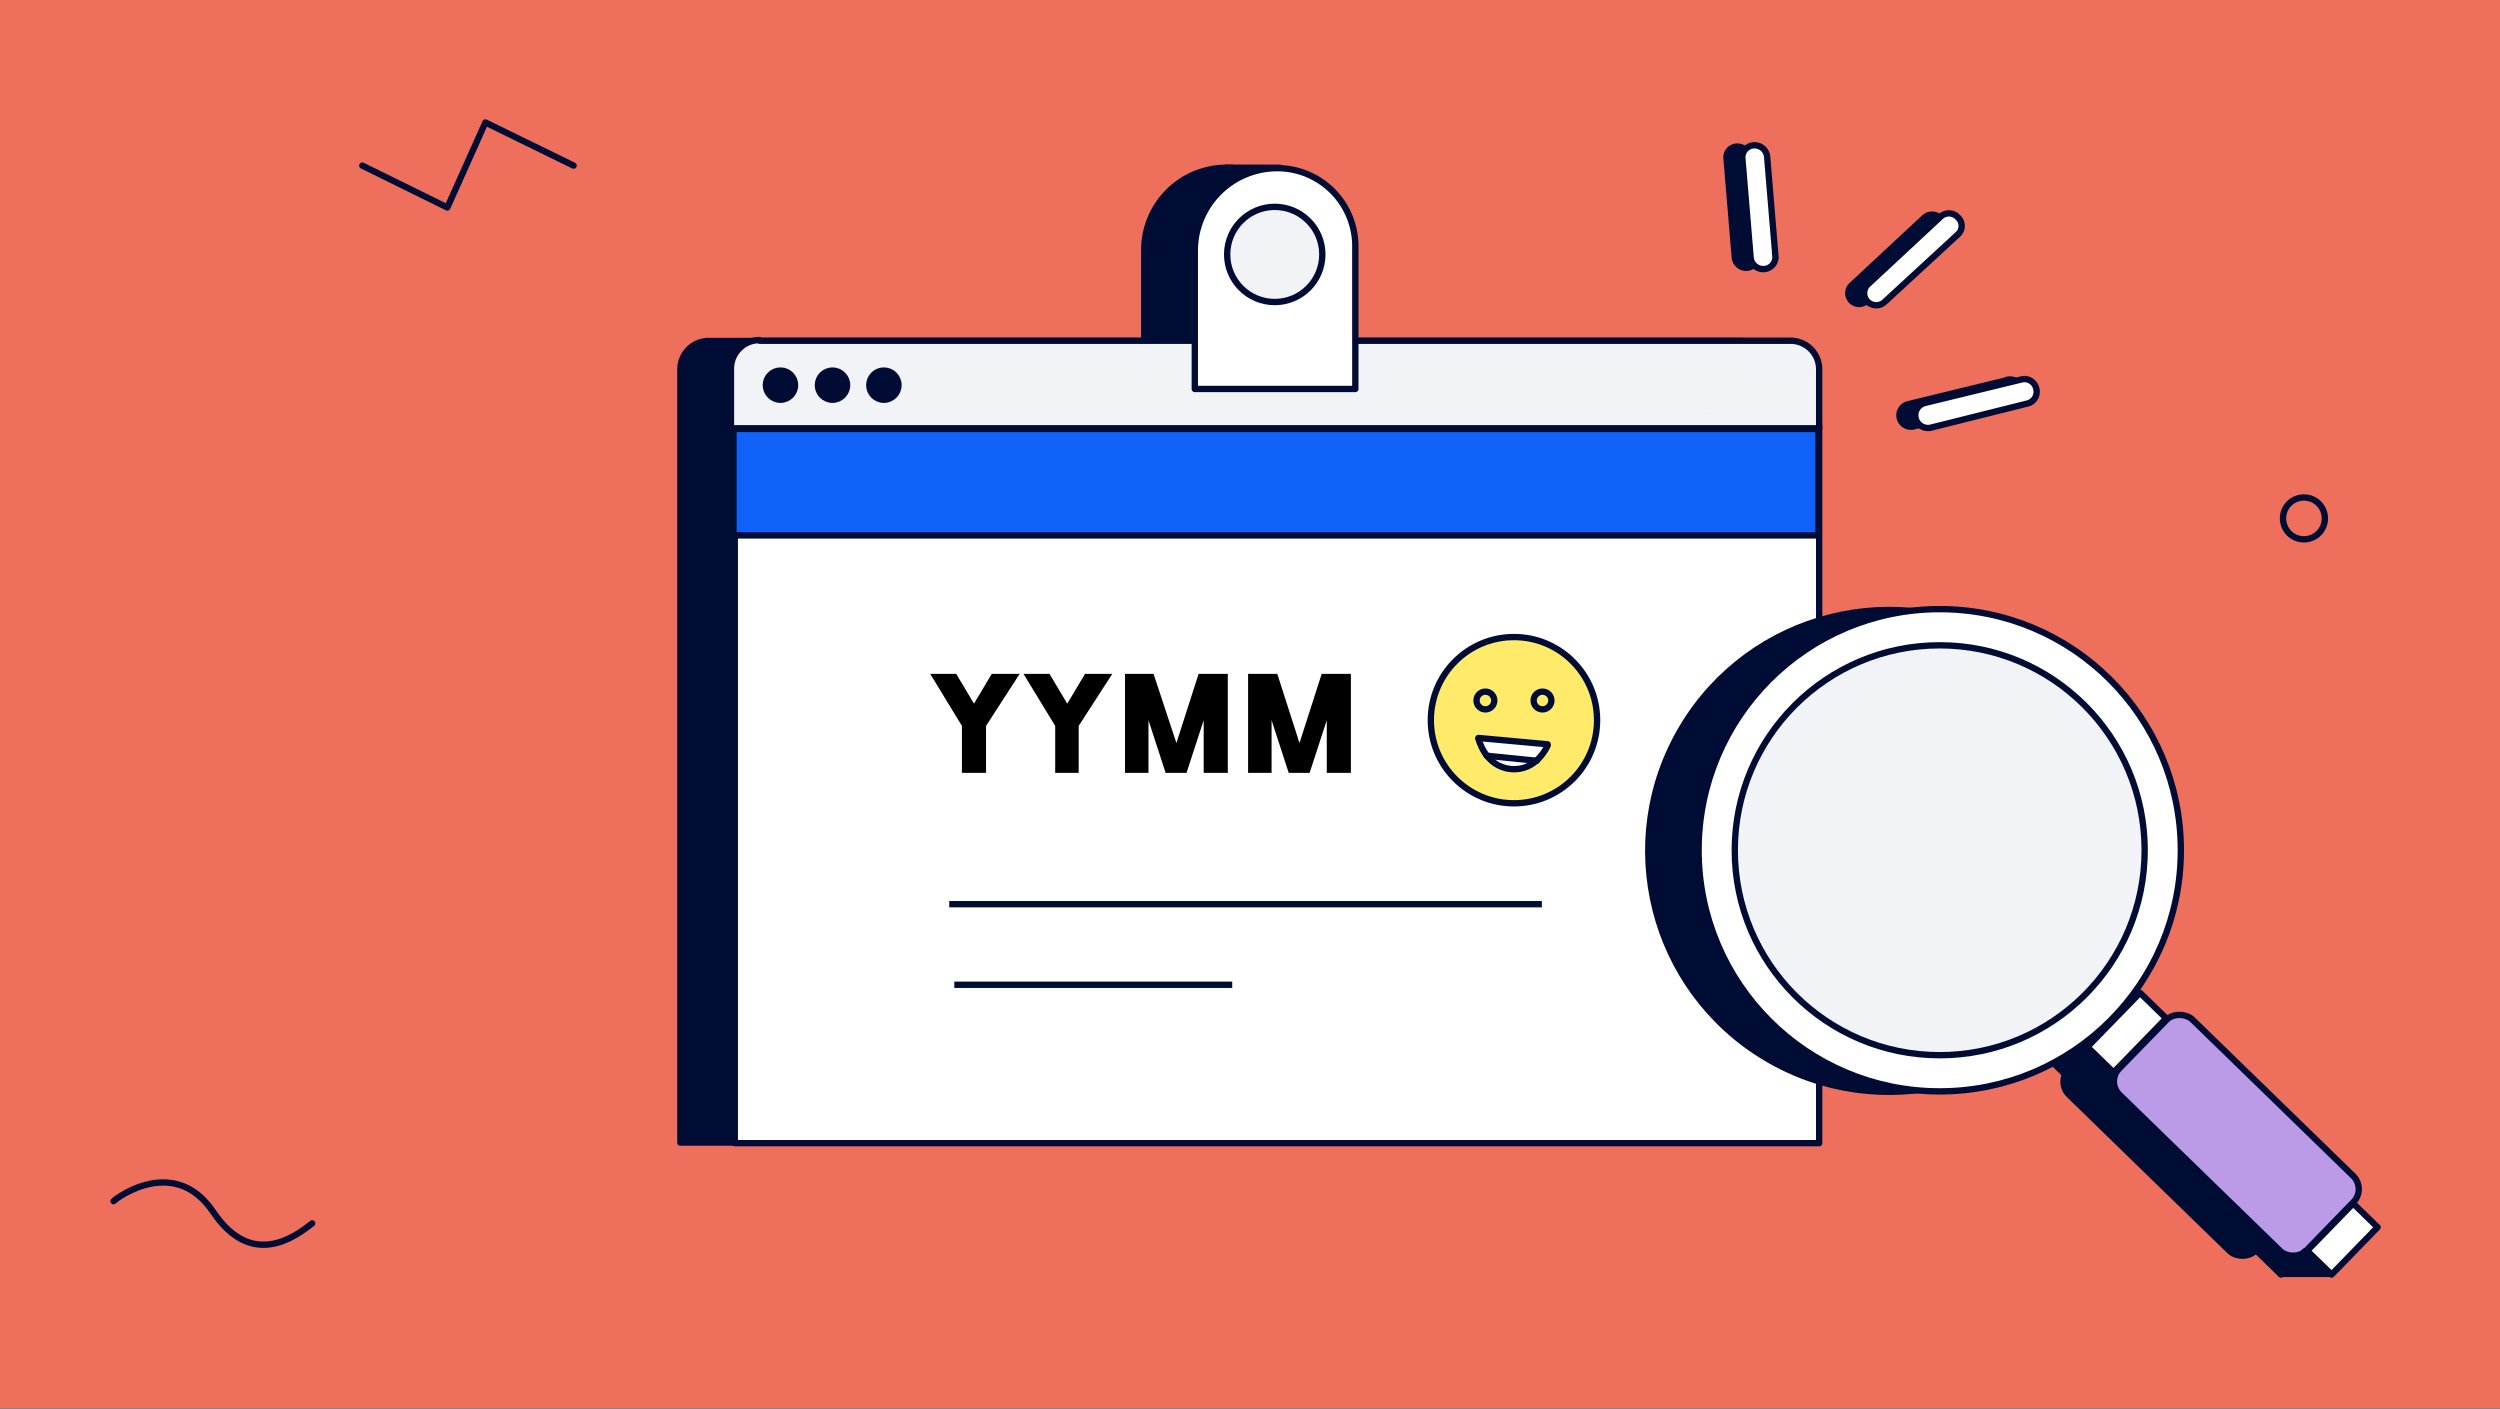 <svg xmlns="http://www.w3.org/2000/svg" viewBox="0 0 394 222"><rect x="0" y="0" width="394" height="222" fill="#333333" stroke="none"/><defs><style>.cls-1{fill:#ef6f5d;}.cls-11,.cls-2,.cls-5{fill:#000c34;}.cls-10,.cls-11,.cls-12,.cls-13,.cls-14,.cls-15,.cls-2,.cls-3,.cls-4,.cls-5,.cls-7,.cls-8,.cls-9{stroke:#000c34;}.cls-13,.cls-2,.cls-3,.cls-4,.cls-5,.cls-7,.cls-8{stroke-linecap:round;}.cls-14,.cls-15,.cls-2,.cls-3,.cls-4,.cls-5,.cls-7,.cls-8{stroke-linejoin:round;}.cls-2{stroke-width:0.93px;}.cls-12,.cls-13,.cls-15,.cls-3{fill:#fff;}.cls-4,.cls-9{fill:#f2f3f7;}.cls-6{fill:#b47f66;}.cls-7{fill:#ffeb69;}.cls-8{fill:none;}.cls-10,.cls-11,.cls-12,.cls-13,.cls-9{stroke-miterlimit:10;}.cls-10{fill:#1062fb;}.cls-11{stroke-width:0.59px;}.cls-14{fill:#bb9ae8;}</style></defs><g id="Static_Design_Items" data-name="Static Design Items"><rect class="cls-1" y="-0.1" width="394" height="222"/><path class="cls-2" d="M274.2,53.7H205.6v-15a12.3,12.3,0,0,0-12.3-12.3h0a13,13,0,0,0-13,13V53.7H111.7a4.5,4.5,0,0,0-4.5,4.4v122H278.7V58.1A4.5,4.5,0,0,0,274.2,53.7Z"/><rect class="cls-3" x="115.8" y="67.2" width="170.9" height="112.96"/><path class="cls-4" d="M119.7,53.7H282.2a4.5,4.5,0,0,1,4.5,4.5v9.3a0,0,0,0,1,0,0H115.2a0,0,0,0,1,0,0V58.1a4.5,4.5,0,0,1,4.5-4.5Z"/><circle class="cls-5" cx="123" cy="60.7" r="2.3"/><circle class="cls-5" cx="131.2" cy="60.7" r="2.3"/><circle class="cls-5" cx="139.3" cy="60.7" r="2.3"/><path class="cls-6" d="M268.1,65.3l1.3-.2h.1"/><path class="cls-3" d="M188.3,26.4h25.3a0,0,0,0,1,0,0V48.2a13,13,0,0,1-13,13h0a12.3,12.3,0,0,1-12.3-12.3V26.4A0,0,0,0,1,188.3,26.4Z" transform="translate(401.9 87.7) rotate(180)"/><path d="M146.6,106.2h4.1l2.8,4.7,2.8-4.7h4.4l-5.3,8.2v7.4h-3.8v-7.4Z"/><path d="M161.3,106.2h4.1l2.8,4.7,2.8-4.7h4.3l-5.3,8.2v7.4h-3.7v-7.4Z"/><path d="M193.5,106.2v15.6h-3.8v-8.3l-2.7,8.3h-3.3l-2.7-8.3v8.3h-3.7V106.2h4.5l3.6,10.9,3.5-10.9Z"/><path d="M212.9,106.2v15.6h-3.8v-8.3l-2.7,8.3h-3.3l-2.7-8.3v8.3h-3.7V106.2h4.6l3.5,10.9,3.5-10.9Z"/><circle class="cls-7" cx="238.6" cy="113.5" r="13.1"/><circle class="cls-7" cx="234.1" cy="110.4" r="1.4"/><circle class="cls-7" cx="243.1" cy="110.4" r="1.4"/><path class="cls-3" d="M243.9,117.5s-1.7,4.1-5.8,3.7-5.1-4.8-5.1-4.8"/><line class="cls-8" x1="243.9" y1="117.3" x2="233" y2="116.3"/><line class="cls-8" x1="242.2" y1="119.9" x2="234.3" y2="119.1"/><line class="cls-9" x1="149.6" y1="142.5" x2="243" y2="142.5"/><line class="cls-9" x1="150.4" y1="155.2" x2="194.2" y2="155.2"/><circle class="cls-4" cx="200.9" cy="40.1" r="7.5"/><rect class="cls-10" x="115.6" y="67.6" width="171" height="16.78"/><line class="cls-2" x1="193.2" y1="26.4" x2="201.7" y2="26.4"/><path class="cls-11" d="M316.8,63.6l-15.2,3.8a2,2,0,1,1-.9-3.9l15.2-3.7a2,2,0,1,1,.9,3.8Z"/><path class="cls-11" d="M275.8,24.7l1.3,15.6a1.9,1.9,0,0,1-1.7,2.1,2,2,0,0,1-2.2-1.8L271.9,25a1.9,1.9,0,0,1,1.8-2.1A2,2,0,0,1,275.8,24.7Z"/><path class="cls-11" d="M305.8,37,294.3,47.6a1.9,1.9,0,0,1-2.6-2.8l11.5-10.7a2,2,0,0,1,2.8.2A1.9,1.9,0,0,1,305.8,37Z"/><path class="cls-12" d="M319.5,63.6l-15.2,3.8a2,2,0,1,1-.9-3.9l15.2-3.7a1.9,1.9,0,0,1,2.3,1.4A1.9,1.9,0,0,1,319.5,63.6Z"/><path class="cls-12" d="M278.5,24.7l1.3,15.6a1.9,1.9,0,0,1-1.7,2.1,2,2,0,0,1-2.2-1.8L274.6,25a1.9,1.9,0,0,1,1.8-2.1A2,2,0,0,1,278.5,24.7Z"/><path class="cls-12" d="M308.5,37,297,47.6a1.9,1.9,0,0,1-2.6-2.8l11.5-10.7a1.9,1.9,0,0,1,2.7.2A1.8,1.8,0,0,1,308.5,37Z"/><polyline class="cls-8" points="90.4 26.1 76.5 19.3 70.5 32.7 57.1 26.1"/><path class="cls-8" d="M49.2,192.8c-2.9,2.3-9.6,7.1-15.6-1.8s-15-2.4-15.7-1.7"/><circle class="cls-8" cx="363.1" cy="81.7" r="3.3"/><circle class="cls-2" cx="297.7" cy="134" r="38" transform="translate(30.2 321.2) rotate(-59.2)"/><rect class="cls-2" x="336.2" y="158.3" width="16.5" height="41.13" rx="2.9" transform="translate(-23.9 301.2) rotate(-45.8)"/><rect class="cls-2" x="355.9" y="192.5" width="10.4" height="5.38" transform="translate(-30.5 318.1) rotate(-45.8)"/><rect class="cls-2" x="321.2" y="159.8" width="11.9" height="5.76" transform="translate(-17.5 283.9) rotate(-45.8)"/><circle class="cls-13" cx="305.7" cy="134" r="38"/><rect class="cls-14" x="344.2" y="158.3" width="16.5" height="41.13" rx="2.9" transform="translate(-21.5 306.9) rotate(-45.8)"/><rect class="cls-15" x="363.9" y="192.5" width="10.4" height="5.38" transform="translate(-28.1 323.8) rotate(-45.8)"/><rect class="cls-15" x="329.2" y="159.8" width="11.9" height="5.76" transform="translate(-15.1 289.6) rotate(-45.8)"/><circle class="cls-4" cx="305.7" cy="134" r="32.3"/><polygon class="cls-2" points="367.4 200.8 359.4 200.8 363.2 197.2 367.4 200.8"/></g></svg>